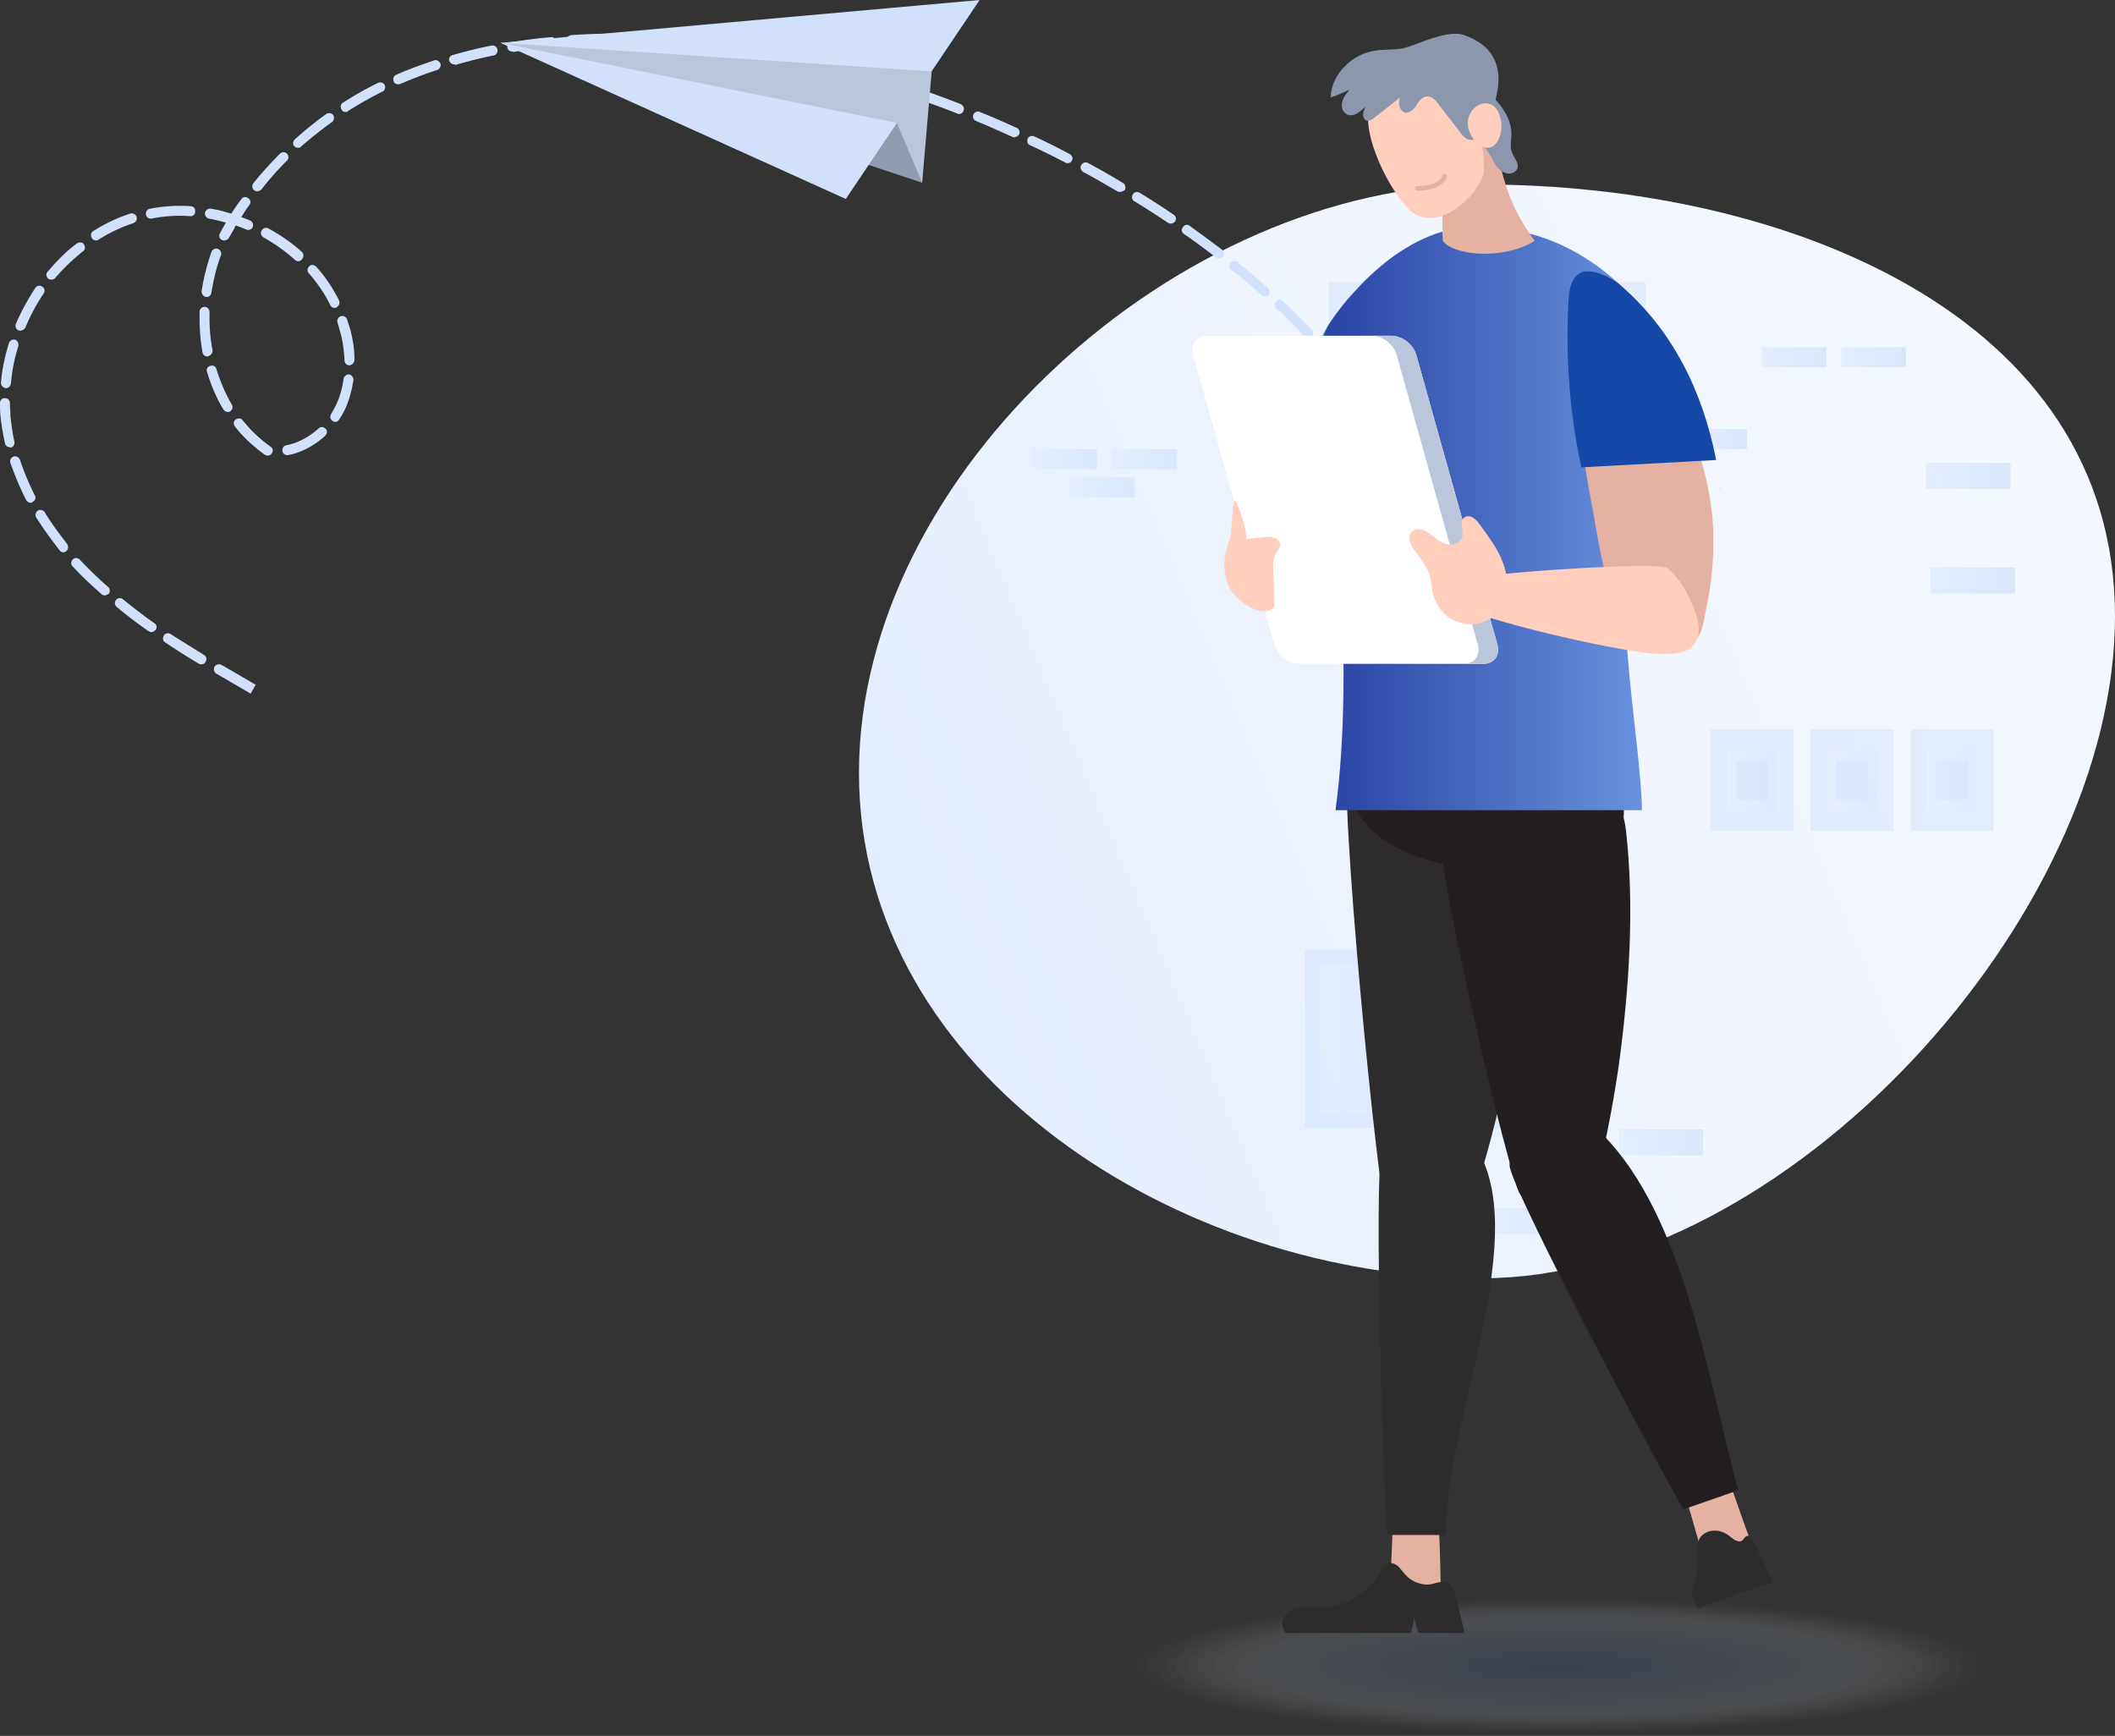 <svg xmlns="http://www.w3.org/2000/svg" width="463" height="380" fill="none" viewBox="0 0 463 380">
    <rect x="0" y="0" width="463" height="380" fill="#333333" stroke="none"/>
    <path fill="url(#a)" d="M463 134.938c0 66.132-72.336 144.884-138.468 144.884-66.132 0-136.493-44.558-136.493-110.62 0-66.061 70.432-128.808 136.493-128.808C390.593 40.394 463 68.806 463 134.938z"/>
    <g opacity=".5">
        <path fill="#B3CDFA" d="M436.42 159.685h-18.119v22.208h18.119v-22.208z" opacity=".5"/>
        <path fill="#CADCFB" d="M418.301 159.685v.423h17.696v21.785h.353v-22.208h-18.049z" opacity=".5"/>
        <path fill="url(#b)" d="M432.684 164.197h-10.787v13.254h10.787v-13.254z" opacity=".5"/>
        <path fill="#B3CDFA" d="M430.78 166.523h-6.909v8.531h6.909v-8.531zM414.494 159.685h-18.119v22.208h18.119v-22.208z" opacity=".5"/>
        <path fill="#CADCFB" d="M396.375 159.685v.423h17.696v21.785h.423v-22.208h-18.119z" opacity=".5"/>
        <path fill="url(#c)" d="M410.828 164.197h-10.787v13.254h10.787v-13.254z" opacity=".5"/>
        <path fill="#B3CDFA" d="M408.854 166.523h-6.909v8.531h6.909v-8.531zM392.568 159.685h-18.12v22.208h18.12v-22.208z" opacity=".5"/>
        <path fill="#CADCFB" d="M374.448 159.685v.423h17.697v21.785h.423v-22.208h-18.12z" opacity=".5"/>
        <path fill="url(#d)" d="M388.831 164.197h-10.787v13.254h10.787v-13.254z" opacity=".5"/>
        <path fill="#B3CDFA" d="M386.927 166.523h-6.909v8.531h6.909v-8.531z" opacity=".5"/>
    </g>
    <g opacity=".5">
        <path fill="#B3CDFA" d="M343.356 207.909h-57.671v38.988h57.671v-38.988z" opacity=".5"/>
        <path fill="url(#e)" d="M339.972 210.94h-51.044v32.925h51.044V210.94z" opacity=".5"/>
        <path fill="#B3CDFA" d="M328.551 236.392l-21.01-13.889h21.01v13.889zM300.068 220.458l21.009 13.819h-21.009v-13.819z" opacity=".5"/>
    </g>
    <g opacity=".5">
        <path fill="#B3CDFA" d="M360.207 61.826h-20.305v24.888h20.305V61.826z" opacity=".5"/>
        <path fill="#CADCFB" d="M339.902 61.826v.494h19.811v24.394h.494V61.826h-20.305z" opacity=".5"/>
        <path fill="url(#f)" d="M356.118 66.832h-12.127v14.876h12.127V66.832z" opacity=".5"/>
        <path fill="#B3CDFA" d="M353.932 69.511h-7.755V79.1h7.755V69.51zM335.672 61.826h-20.305v24.888h20.305V61.826z" opacity=".5"/>
        <path fill="#CADCFB" d="M315.367 61.826v.494h19.811v24.394h.423V61.826h-20.234z" opacity=".5"/>
        <path fill="url(#g)" d="M331.583 66.832h-12.127v14.876h12.127V66.832z" opacity=".5"/>
        <path fill="#B3CDFA" d="M329.397 69.511h-7.755V79.1h7.755V69.51zM311.137 61.826h-20.305v24.888h20.305V61.826z" opacity=".5"/>
        <path fill="#CADCFB" d="M290.832 61.826v.494h19.741v24.394h.493V61.826h-20.234z" opacity=".5"/>
        <path fill="url(#h)" d="M307.048 66.832h-12.127v14.876h12.127V66.832z" opacity=".5"/>
        <path fill="#B3CDFA" d="M304.792 69.511h-7.756V79.1h7.756V69.51z" opacity=".5"/>
    </g>
    <path fill="url(#i)" d="M240.14 98.347h-14.171v4.371h14.171v-4.371z"/>
    <path fill="url(#j)" d="M248.319 104.551h-14.171v4.371h14.171v-4.371z"/>
    <path fill="url(#k)" d="M372.827 247.249h-18.542v5.711h18.542v-5.711z"/>
    <path fill="url(#l)" d="M345.683 264.452h-18.542v5.711h18.542v-5.711z"/>
    <path fill="url(#m)" d="M441.144 124.222h-18.542v5.71h18.542v-5.71z"/>
    <path fill="url(#n)" d="M440.157 101.308h-18.542v5.711h18.542v-5.711z"/>
    <path fill="url(#o)" d="M257.625 98.347h-14.171v4.371h14.171v-4.371z"/>
    <path fill="url(#p)" d="M399.829 75.998h-14.171v4.37h14.171v-4.37z"/>
    <path fill="url(#q)" d="M382.415 93.905h-14.171v4.371h14.171v-4.37z"/>
    <path fill="url(#r)" d="M417.244 75.998h-14.171v4.37h14.171v-4.37z"/>
    <g opacity=".16">
        <path fill="#FBFCFE" d="M341.233 379.638c52.317 0 94.729-6.677 94.729-14.914s-42.412-14.914-94.729-14.914-94.728 6.677-94.728 14.914 42.411 14.914 94.728 14.914z" opacity=".024"/>
        <path fill="#F8FAFE" d="M341.233 379.285c51.097 0 92.52-6.519 92.52-14.561s-41.423-14.561-92.52-14.561c-51.097 0-92.52 6.519-92.52 14.561s41.423 14.561 92.52 14.561z" opacity=".049"/>
        <path fill="#F4F7FD" d="M341.233 378.932c49.926 0 90.399-6.361 90.399-14.208s-40.473-14.208-90.399-14.208c-49.925 0-90.398 6.361-90.398 14.208s40.473 14.208 90.398 14.208z" opacity=".073"/>
        <path fill="#F1F5FC" d="M341.234 378.579c48.705 0 88.189-6.203 88.189-13.855s-39.484-13.855-88.189-13.855c-48.706 0-88.19 6.203-88.19 13.855s39.484 13.855 88.19 13.855z" opacity=".098"/>
        <path fill="#EDF2FC" d="M341.233 378.226c47.486 0 85.98-6.045 85.98-13.502 0-7.457-38.494-13.502-85.98-13.502-47.485 0-85.98 6.045-85.98 13.502 0 7.457 38.495 13.502 85.98 13.502z" opacity=".122"/>
        <path fill="#E9F0FB" d="M341.233 377.873c46.314 0 83.859-5.887 83.859-13.149s-37.545-13.149-83.859-13.149c-46.314 0-83.859 5.887-83.859 13.149s37.545 13.149 83.859 13.149z" opacity=".146"/>
        <path fill="#E6EDFA" d="M341.233 377.52c45.095 0 81.651-5.729 81.651-12.796 0-7.067-36.556-12.796-81.651-12.796-45.094 0-81.65 5.729-81.65 12.796 0 7.067 36.556 12.796 81.65 12.796z" opacity=".171"/>
        <path fill="#E2EBFA" d="M341.233 377.255c43.923 0 79.53-5.61 79.53-12.531s-35.607-12.531-79.53-12.531-79.529 5.61-79.529 12.531 35.606 12.531 79.529 12.531z" opacity=".195"/>
        <path fill="#DFE8F9" d="M418.554 364.724c0 6.707-34.64 12.178-77.321 12.178s-77.32-5.471-77.32-12.178c0-6.707 34.639-12.178 77.32-12.178 42.681 0 77.321 5.383 77.321 12.178z" opacity=".22"/>
        <path fill="#DBE6F8" d="M341.233 376.549c41.532 0 75.2-5.294 75.2-11.825s-33.668-11.826-75.2-11.826c-41.531 0-75.199 5.295-75.199 11.826 0 6.531 33.668 11.825 75.199 11.825z" opacity=".244"/>
        <path fill="#D8E3F7" d="M341.233 376.197c40.312 0 72.991-5.137 72.991-11.473 0-6.336-32.679-11.472-72.991-11.472-40.311 0-72.99 5.136-72.99 11.472 0 6.336 32.679 11.473 72.99 11.473z" opacity=".268"/>
        <path fill="#D4E1F7" d="M341.233 375.844c39.092 0 70.781-4.979 70.781-11.12 0-6.141-31.689-11.119-70.781-11.119-39.091 0-70.781 4.978-70.781 11.119s31.69 11.12 70.781 11.12z" opacity=".293"/>
        <path fill="#D0DEF6" d="M341.233 375.491c37.92 0 68.661-4.821 68.661-10.767s-30.741-10.766-68.661-10.766-68.66 4.82-68.66 10.766 30.74 10.767 68.66 10.767z" opacity=".317"/>
        <path fill="#CDDCF5" d="M341.233 375.138c36.7 0 66.452-4.663 66.452-10.414 0-5.751-29.752-10.413-66.452-10.413s-66.451 4.662-66.451 10.413 29.751 10.414 66.451 10.414z" opacity=".342"/>
        <path fill="#C9D9F5" d="M341.233 374.873c35.529 0 64.33-4.544 64.33-10.149 0-5.605-28.801-10.149-64.33-10.149-35.529 0-64.331 4.544-64.331 10.149 0 5.605 28.802 10.149 64.331 10.149z" opacity=".366"/>
        <path fill="#C6D7F4" d="M341.233 374.52c34.309 0 62.122-4.386 62.122-9.796 0-5.41-27.813-9.796-62.122-9.796s-62.122 4.386-62.122 9.796c0 5.41 27.813 9.796 62.122 9.796z" opacity=".39"/>
        <path fill="#C2D4F3" d="M401.146 364.724c0 5.207-26.864 9.443-60.001 9.443-33.138 0-60.001-4.236-60.001-9.443s26.863-9.443 60.001-9.443c33.226 0 60.001 4.236 60.001 9.443z" opacity=".415"/>
        <path fill="#BED2F3" d="M341.233 373.814c31.918 0 57.792-4.07 57.792-9.09s-25.874-9.09-57.792-9.09c-31.917 0-57.791 4.07-57.791 9.09s25.874 9.09 57.791 9.09z" opacity=".439"/>
        <path fill="#BBCFF2" d="M341.233 373.461c30.746 0 55.671-3.912 55.671-8.737s-24.925-8.737-55.671-8.737-55.671 3.912-55.671 8.737 24.925 8.737 55.671 8.737z" opacity=".463"/>
        <path fill="#B7CDF1" d="M341.233 373.108c29.526 0 53.462-3.754 53.462-8.384 0-4.63-23.936-8.384-53.462-8.384-29.526 0-53.461 3.754-53.461 8.384 0 4.63 23.935 8.384 53.461 8.384z" opacity=".488"/>
        <path fill="#B4CAF1" d="M341.233 372.755c28.306 0 51.253-3.596 51.253-8.031 0-4.435-22.947-8.031-51.253-8.031s-51.252 3.596-51.252 8.031c0 4.435 22.946 8.031 51.252 8.031z" opacity=".512"/>
        <path fill="#B0C8F0" d="M341.233 372.402c27.135 0 49.132-3.438 49.132-7.678s-21.997-7.678-49.132-7.678c-27.135 0-49.132 3.438-49.132 7.678s21.997 7.678 49.132 7.678z" opacity=".537"/>
        <path fill="#ADC5EF" d="M341.233 372.137c25.915 0 46.923-3.319 46.923-7.413s-21.008-7.413-46.923-7.413c-25.914 0-46.922 3.319-46.922 7.413s21.008 7.413 46.922 7.413z" opacity=".561"/>
        <path fill="#A9C3EF" d="M385.946 364.724c0 3.883-20.059 7.06-44.801 7.06-24.743 0-44.802-3.177-44.802-7.06 0-3.883 20.059-7.06 44.802-7.06 24.831 0 44.801 3.089 44.801 7.06z" opacity=".585"/>
        <path fill="#A5C0EE" d="M383.825 364.724c0 3.707-19.087 6.707-42.592 6.707s-42.592-3-42.592-6.707c0-3.706 19.087-6.707 42.592-6.707s42.592 3.001 42.592 6.707z" opacity=".61"/>
        <path fill="#A2BEED" d="M341.233 371.078c22.352 0 40.472-2.845 40.472-6.354s-18.12-6.354-40.472-6.354-40.471 2.845-40.471 6.354 18.119 6.354 40.471 6.354z" opacity=".634"/>
        <path fill="#9EBBED" d="M379.496 364.724c0 3.354-17.143 6.001-38.263 6.001-21.119 0-38.262-2.736-38.262-6.001 0-3.353 17.143-6.001 38.262-6.001 21.12 0 38.263 2.648 38.263 6.001z" opacity=".658"/>
        <path fill="#9BB9EC" d="M341.233 370.372c19.96 0 36.142-2.529 36.142-5.648 0-3.119-16.182-5.648-36.142-5.648-19.96 0-36.141 2.529-36.141 5.648 0 3.119 16.181 5.648 36.141 5.648z" opacity=".683"/>
        <path fill="#97B6EB" d="M375.165 364.724c0 2.912-15.198 5.295-33.932 5.295s-33.932-2.383-33.932-5.295 15.198-5.295 33.932-5.295c18.734-.088 33.932 2.295 33.932 5.295z" opacity=".707"/>
        <path fill="#93B4EB" d="M372.957 364.724c0 2.736-14.227 5.03-31.724 5.03-17.496 0-31.723-2.206-31.723-5.03 0-2.736 14.227-5.03 31.723-5.03 17.497 0 31.724 2.206 31.724 5.03z" opacity=".732"/>
        <path fill="#90B1EA" d="M341.234 369.401c16.349 0 29.602-2.094 29.602-4.677 0-2.583-13.253-4.677-29.602-4.677-16.35 0-29.603 2.094-29.603 4.677 0 2.583 13.253 4.677 29.603 4.677z" opacity=".756"/>
        <path fill="#8CAFE9" d="M368.627 364.724c0 2.383-12.283 4.324-27.394 4.324-15.11 0-27.393-1.941-27.393-4.324s12.283-4.324 27.393-4.324c15.111 0 27.394 1.941 27.394 4.324z" opacity=".78"/>
        <path fill="#89ACE8" d="M341.233 368.695c13.958 0 25.273-1.778 25.273-3.971s-11.315-3.971-25.273-3.971c-13.957 0-25.273 1.778-25.273 3.971s11.316 3.971 25.273 3.971z" opacity=".805"/>
        <path fill="#85AAE8" d="M364.297 364.724c0 2.03-10.339 3.618-23.064 3.618s-23.064-1.588-23.064-3.618 10.339-3.618 23.064-3.618 23.064 1.588 23.064 3.618z" opacity=".829"/>
        <path fill="#82A7E7" d="M362.088 364.724c0 1.853-9.367 3.265-20.943 3.265s-20.943-1.5-20.943-3.265c0-1.765 9.367-3.265 20.943-3.265 11.576-.088 20.943 1.412 20.943 3.265z" opacity=".854"/>
        <path fill="#7EA5E6" d="M341.233 367.636c10.346 0 18.734-1.303 18.734-2.912 0-1.608-8.388-2.912-18.734-2.912-10.346 0-18.733 1.304-18.733 2.912 0 1.609 8.387 2.912 18.733 2.912z" opacity=".878"/>
        <path fill="#7AA2E6" d="M357.758 364.724c0 1.412-7.423 2.648-16.525 2.648-9.19 0-16.524-1.148-16.524-2.648 0-1.412 7.423-2.647 16.524-2.647 9.102 0 16.525 1.147 16.525 2.647z" opacity=".902"/>
        <path fill="#77A0E5" d="M355.637 364.724c0 1.236-6.451 2.294-14.403 2.294-7.953 0-14.404-.97-14.404-2.294 0-1.235 6.451-2.295 14.404-2.295 7.952 0 14.403.971 14.403 2.295z" opacity=".927"/>
        <path fill="#739DE4" d="M353.428 364.724c0 1.059-5.479 1.942-12.194 1.942-6.716 0-12.195-.883-12.195-1.942s5.479-1.941 12.195-1.941c6.715 0 12.194.794 12.194 1.941z" opacity=".951"/>
        <path fill="#709BE4" d="M351.218 364.724c0 .883-4.507 1.589-10.073 1.589-5.567 0-10.074-.706-10.074-1.589 0-.882 4.507-1.588 10.074-1.588 5.566 0 10.073.706 10.073 1.588z" opacity=".976"/>
        <path fill="#6C98E3" d="M341.233 365.96c4.344 0 7.865-.554 7.865-1.236 0-.682-3.521-1.235-7.865-1.235-4.343 0-7.864.553-7.864 1.235s3.521 1.236 7.864 1.236z" opacity=".32"/>
    </g>
    <path fill="#D1E1FC" d="M54.883 151.836l.543-.976-.544.976c-2.5-1.411-4.999-2.93-7.498-4.341-.544-.326-.652-.977-.435-1.52.326-.542.978-.651 1.522-.434 2.5 1.411 4.999 2.931 7.498 4.342l-1.087 1.953zm-10.76-6.403c-.217 0-.434 0-.543-.109a180.58 180.58 0 0 1-7.39-4.667c-.543-.325-.652-.977-.326-1.519.326-.543.978-.651 1.521-.326 2.174 1.411 4.674 2.931 7.282 4.559.543.325.652.976.326 1.519-.109.326-.544.543-.87.543zm-10.976-7.055c-.218 0-.435-.109-.652-.217-2.5-1.737-4.782-3.473-6.956-5.318-.434-.326-.543-1.086-.108-1.52.326-.434 1.086-.542 1.521-.108 2.174 1.736 4.347 3.473 6.847 5.209.543.326.652.977.217 1.52-.217.217-.543.434-.87.434zm-10.216-8.032c-.217 0-.543-.108-.76-.325-.761-.651-1.413-1.303-2.174-1.954a73.821 73.821 0 0 1-4.13-4.124c-.435-.434-.326-1.086.109-1.52.434-.434 1.086-.325 1.521.109a70.32 70.32 0 0 0 4.021 4.016c.652.651 1.413 1.302 2.174 1.953.435.434.435 1.086.108 1.52-.326.108-.652.325-.869.325zm-9.02-9.442c-.326 0-.652-.109-.87-.434-1.847-2.388-3.586-4.776-5.107-7.164-.327-.542-.11-1.194.326-1.519.543-.326 1.195-.109 1.521.325 1.413 2.388 3.152 4.667 4.89 6.947.327.434.327 1.194-.108 1.519-.218.217-.435.326-.652.326zM6.738 110.05c-.435 0-.76-.217-.978-.542-1.413-2.714-2.5-5.427-3.478-8.141-.217-.542.109-1.193.652-1.41.544-.218 1.196.108 1.413.651a59.626 59.626 0 0 0 3.26 7.814c.327.543.11 1.194-.434 1.411-.109.217-.326.217-.435.217zm51.84-10.31c-.218 0-.435-.11-.652-.218-2.391-1.736-4.674-3.798-6.521-6.186-.326-.434-.326-1.194.217-1.52.435-.325 1.196-.325 1.522.217a30.595 30.595 0 0 0 6.086 5.753c.543.325.652.977.217 1.52-.109.216-.543.433-.87.433zm4.347-.11c-.544 0-.978-.325-1.087-.867-.109-.543.217-1.194.87-1.303 2.499-.434 4.999-1.845 7.064-3.69.434-.434 1.086-.326 1.521.109.435.434.326 1.085-.109 1.519-2.39 2.17-5.216 3.69-8.15 4.233h-.11zM2.174 97.895c-.544 0-.979-.325-1.087-.868a54.935 54.935 0 0 1-.978-5.86C0 90.187 0 89.21 0 88.234c0-.652.435-1.086 1.087-1.086.543 0 1.087.434 1.087 1.086 0 .976.108 1.845.108 2.822.218 1.845.435 3.69.87 5.643.108.543-.218 1.194-.87 1.303.109-.109 0-.109-.108-.109zm71.184-5.535a.83.83 0 0 1-.544-.217c-.543-.326-.652-.977-.326-1.52.11-.217.326-.542.435-.76 1.196-2.061 1.956-4.34 2.282-6.946.11-.542.653-.976 1.196-.976.543.108.978.65.978 1.194-.435 2.821-1.196 5.426-2.5 7.706-.217.325-.326.542-.543.868-.326.542-.652.651-.978.651zm-23.475-2.17c-.326 0-.76-.218-.978-.543-1.521-2.497-2.717-5.319-3.586-8.25a.963.963 0 0 1 .76-1.302.965.965 0 0 1 1.305.76c.87 2.714 1.956 5.319 3.369 7.706.326.543.108 1.194-.435 1.52-.109.108-.217.108-.435.108zm-48.579-5.21s-.109 0 0 0C.652 84.87.217 84.435.217 83.784c.218-2.93.87-5.861 1.74-8.683.217-.543.76-.868 1.303-.76.544.217.87.76.761 1.411a36.954 36.954 0 0 0-1.63 8.249c-.109.542-.543.977-1.087.977zm293.323-1.086c-.326 0-.652-.108-.87-.434a97.013 97.013 0 0 0-5.433-6.62c-.435-.435-.327-1.086.108-1.52.435-.434 1.087-.326 1.522.108 1.956 2.28 3.803 4.559 5.542 6.73.326.434.218 1.194-.217 1.52-.109.108-.435.216-.652.216zM76.509 79.986c-.543 0-1.086-.434-1.086-1.085-.109-1.954-.326-3.908-.87-5.97l-.652-2.28c-.217-.542.109-1.193.652-1.41.544-.217 1.196.109 1.413.651.218.76.544 1.628.76 2.388.544 2.17.87 4.233.87 6.403 0 .76-.543 1.194-1.087 1.303zm-31.081-1.954c-.544 0-.979-.325-1.087-.868a41.428 41.428 0 0 1-.652-7.38v-1.52c0-.651.543-1.085 1.087-1.085.651 0 1.086.542 1.086 1.085v1.411c0 2.388.218 4.667.652 6.946.109.543-.326 1.194-.87 1.303-.108.108-.108.108-.216.108zm240.831-4.124c-.326 0-.544-.109-.761-.326a160.372 160.372 0 0 0-6.086-6.078 1.048 1.048 0 0 1 0-1.52 1.051 1.051 0 0 1 1.521 0 165.865 165.865 0 0 1 6.195 6.187 1.048 1.048 0 0 1 0 1.52c-.326.217-.652.217-.869.217zM4.456 72.388c-.109 0-.326 0-.435-.108-.543-.217-.76-.868-.543-1.411a54.342 54.342 0 0 1 4.238-7.815c.326-.542.978-.65 1.522-.325.543.325.652.977.326 1.52-1.63 2.387-2.935 4.883-4.021 7.488-.218.326-.652.651-1.087.651zm68.793-4.992c-.434 0-.76-.217-.978-.651-1.195-2.497-2.826-4.776-4.673-6.947-.435-.434-.326-1.085.109-1.52.434-.433 1.086-.325 1.521.11 2.065 2.279 3.695 4.775 5 7.38.217.543 0 1.194-.435 1.41-.218.218-.435.218-.544.218zM45.21 65.008h-.108c-.544-.108-.979-.651-.979-1.194.435-2.93 1.196-5.86 2.174-8.683.217-.542.87-.868 1.413-.65.543.216.87.867.652 1.41-.978 2.605-1.63 5.318-2.065 8.14-.109.651-.543.977-1.087.977zm231.702-.108c-.217 0-.543-.109-.76-.326-2.065-1.845-4.348-3.799-6.63-5.535-.434-.326-.543-1.086-.108-1.52.326-.434 1.086-.543 1.521-.108a178.77 178.77 0 0 1 6.629 5.643 1.16 1.16 0 0 1 .109 1.52 1.173 1.173 0 0 1-.761.326zM11.194 61.21c-.218 0-.544-.11-.652-.218-.435-.434-.544-1.085-.109-1.52 1.956-2.279 4.021-4.45 6.412-6.186.435-.325 1.196-.325 1.522.217.326.434.326 1.194-.218 1.52-2.173 1.736-4.238 3.69-6.086 5.86-.217.218-.543.326-.87.326zm54.122-4.017c-.218 0-.544-.108-.761-.325a39.022 39.022 0 0 0-6.847-4.884c-.543-.326-.76-.977-.434-1.52.325-.542.978-.76 1.521-.434 2.608 1.411 5.108 3.148 7.281 5.101.435.434.435 1.086.11 1.52-.327.434-.653.542-.87.542zm201.489-.65c-.217 0-.434-.11-.652-.218-2.282-1.736-4.564-3.473-6.955-5.1-.544-.327-.652-.978-.218-1.52.326-.543.978-.652 1.522-.218 2.391 1.737 4.782 3.474 7.064 5.21.435.326.543 1.085.217 1.52-.326.217-.652.325-.978.325zm-245.83-3.908c-.326 0-.76-.217-.87-.543-.326-.542-.217-1.194.326-1.52 2.609-1.627 5.326-2.93 8.043-3.798.543-.217 1.195.109 1.413.651.217.543-.11 1.194-.652 1.411-2.609.869-5.217 2.062-7.608 3.582-.326.217-.435.217-.652.217zm28.148 0c-.218 0-.326 0-.544-.108-.543-.218-.76-.977-.434-1.412.434-.868.869-1.628 1.304-2.387-1.196-.326-2.5-.651-3.695-.869a1.126 1.126 0 0 1-.87-1.302 1.127 1.127 0 0 1 1.304-.868c1.522.217 3.043.65 4.456 1.085a32.293 32.293 0 0 1 2.174-3.147c.326-.543.978-.652 1.521-.218.544.326.652.977.218 1.52-.653.868-1.196 1.736-1.74 2.605.653.217 1.305.434 1.957.76.543.217.76.868.543 1.41-.217.543-.87.76-1.413.543-.76-.325-1.521-.651-2.282-.868-.108.108-.217.217-.217.434l-1.304 2.28c-.218.325-.652.542-.978.542zm207.14-3.69c-.217 0-.434-.109-.652-.217a166.051 166.051 0 0 0-7.281-4.667c-.543-.326-.652-.977-.326-1.52.326-.542.978-.651 1.521-.325 2.5 1.52 5 3.147 7.391 4.775.543.326.652.977.326 1.52-.326.325-.652.434-.979.434zM33.038 47.859c-.543 0-.978-.325-1.087-.868-.108-.542.218-1.194.87-1.302 2.934-.543 5.869-.76 8.912-.543.652 0 1.086.543.978 1.194 0 .651-.544 1.085-1.196.977-2.825-.217-5.651 0-8.368.542h-.109zM245.178 42c-.217 0-.326 0-.543-.109-2.5-1.411-4.999-2.93-7.499-4.233-.543-.325-.761-.977-.435-1.52.326-.542.978-.76 1.522-.434a172.4 172.4 0 0 1 7.607 4.342c.544.325.652.977.435 1.52-.326.216-.652.434-1.087.434zM56.295 41.89c-.217 0-.434-.109-.652-.217-.434-.326-.543-1.085-.217-1.52a83.582 83.582 0 0 1 5.869-6.512 1.052 1.052 0 0 1 1.521 0 1.048 1.048 0 0 1 0 1.52c-1.956 1.953-3.912 4.124-5.651 6.403-.218.109-.544.326-.87.326zm177.472-6.187c-.217 0-.326 0-.543-.108a170.01 170.01 0 0 0-7.716-3.799c-.544-.217-.761-.868-.544-1.41.217-.543.87-.76 1.413-.543a131.308 131.308 0 0 1 7.825 3.907c.543.325.761.977.434 1.41-.108.326-.434.544-.869.544zM65.207 32.34c-.326 0-.543-.109-.76-.326-.436-.434-.327-1.085.108-1.52a84.614 84.614 0 0 1 6.847-5.534c.543-.326 1.195-.218 1.521.216.326.435.218 1.194-.217 1.52-2.282 1.628-4.565 3.473-6.738 5.318-.218.326-.435.326-.761.326zm156.823-2.28c-.109 0-.326 0-.435-.108a251.53 251.53 0 0 0-7.933-3.473c-.544-.217-.87-.868-.544-1.411.218-.543.87-.868 1.413-.543 2.717 1.086 5.434 2.28 8.042 3.473.544.218.761.869.544 1.411-.218.326-.652.652-1.087.652zm-12.064-5.1c-.108 0-.217 0-.434-.11-2.717-1.084-5.434-2.061-8.151-3.038-.543-.217-.87-.868-.652-1.411.217-.543.869-.868 1.413-.651 2.717.977 5.434 1.953 8.151 3.039.543.217.869.868.652 1.41-.109.435-.544.76-.979.76zM75.64 24.524c-.326 0-.76-.217-.87-.542-.325-.543-.217-1.194.327-1.52 2.39-1.52 4.999-3.039 7.716-4.341.543-.217 1.195 0 1.413.542.217.543 0 1.194-.544 1.411a83.573 83.573 0 0 0-7.499 4.233c-.108.217-.326.217-.543.217zm122.155-4.015c-.109 0-.218 0-.327-.109-2.716-.868-5.542-1.737-8.259-2.605-.543-.217-.87-.76-.761-1.302.218-.543.761-.869 1.304-.76 2.717.76 5.543 1.628 8.369 2.605.543.217.869.76.652 1.41-.109.435-.544.76-.978.76zM87.16 18.446c-.435 0-.87-.217-.978-.65-.217-.544 0-1.195.543-1.412 2.609-1.194 5.434-2.17 8.26-3.147.543-.217 1.195.108 1.413.65.217.543-.109 1.195-.652 1.412-2.717.868-5.434 1.953-8.043 3.039-.217.108-.434.108-.543.108zm98.137-1.736h-.327c-2.825-.76-5.651-1.411-8.368-2.062-.543-.109-.978-.76-.76-1.303.108-.543.76-.977 1.304-.76 2.825.652 5.651 1.411 8.477 2.171.543.109.869.76.76 1.303-.217.325-.652.65-1.086.65zm-85.856-2.605c-.435 0-.87-.326-1.087-.76-.218-.543.217-1.194.76-1.302 2.718-.76 5.652-1.52 8.478-2.062.543-.109 1.195.217 1.304.868.108.543-.218 1.194-.87 1.302-2.825.543-5.651 1.303-8.368 2.063 0-.11-.109-.11-.217-.11zm73.14-.434h-.217l-8.477-1.628a1.127 1.127 0 0 1-.87-1.303 1.128 1.128 0 0 1 1.305-.868c2.825.434 5.76.977 8.585 1.628.544.109.978.651.87 1.303-.218.542-.652.868-1.196.868zm-12.824-2.28h-.109c-2.825-.434-5.76-.76-8.585-1.085-.544-.108-1.087-.543-.978-1.194.108-.65.543-1.085 1.195-.977 2.826.326 5.76.652 8.694 1.086.544.108.979.651.87 1.194-.109.65-.543.977-1.087.977zm-47.601-.108c-.543 0-.978-.326-1.087-.868-.108-.543.326-1.194.87-1.194 2.825-.434 5.76-.868 8.694-1.086.543-.108 1.087.435 1.195.977.109.543-.434 1.086-.978 1.194-2.934.326-5.76.651-8.585 1.086 0-.109-.109-.109-.109-.109zm34.668-1.302s-.108 0 0 0c-3.043-.218-5.868-.326-8.694-.435a1.089 1.089 0 0 1-1.087-1.085c0-.651.544-1.085 1.087-1.085 2.826.108 5.76.217 8.694.434.652 0 1.087.543.979 1.194a.974.974 0 0 1-.979.977zm-21.735-.109c-.544 0-1.087-.434-1.087-.977 0-.651.435-1.085.978-1.194 2.826-.217 5.76-.325 8.803-.325.652 0 1.087.434 1.087 1.085s-.435 1.085-1.087 1.085c-2.934 0-5.76.109-8.694.326z"/>
    <path fill="#2D2B2B" fill-rule="evenodd" d="M322.281 262.989c-1.342 3.886-3.22 8.308-6.709 9.38-2.415.804-10.333-4.02-11.943-6.03-1.744-1.876-10.869-94.88-8.454-100.509 3.221-7.638 38.646 2.948 39.317 16.082.94 16.885-1.207 34.709-4.428 51.46-2.013 10.051-4.562 19.968-7.783 29.617z" clip-rule="evenodd"/>
    <path fill="#E5B1A3" d="M383.874 339.107a25.08 25.08 0 0 1-10.735 2.814c-1.208-4.154-2.415-8.442-3.623-12.597-.134-.536-.268-1.072-.134-1.608.134-.804.939-1.34 1.61-1.742 2.684-1.474 6.978-3.216 8.32.402a483.299 483.299 0 0 0 4.562 12.731zM315.438 349.292c-3.757.536-7.514.268-11.137-.938.134-4.423.402-8.711.536-13.133 0-.536 0-1.072.403-1.608.403-.671 1.342-.939 2.013-1.073 2.952-.536 7.648-.67 7.783 3.083.268 4.556.268 9.112.402 13.669z"/>
    <path fill="#2D2B2B" fill-rule="evenodd" d="M302.556 252.268c3.757-7.773 14.627-12.999 21.47.402 10.467 20.369-7.649 58.697-7.514 83.355h-12.748c-.671-2.412-3.221-79.469-1.208-83.757z" clip-rule="evenodd"/>
    <path fill="#231F20" fill-rule="evenodd" d="M350.998 188.478c-3.087 2.412-7.112 2.814-11.004 2.814-31.534 0-45.489-7.504-45.489-24.658 0-15.545 32.741-12.463 47.502-7.638 3.221 1.072 7.783 2.01 9.93 4.958 3.086 4.288 6.575 18.628-.939 24.524z" clip-rule="evenodd"/>
    <path fill="#E5B1A3" d="M307.789 86.63c-1.073 14.473-3.891 29.348-12.077 41.275-1.744 2.546-4.294 5.226-7.38 4.958-1.879-.134-3.355-1.474-4.428-2.948-.94-1.608-1.476-3.35-1.745-5.092-2.683-14.206 1.745-28.545 6.039-42.348 1.744-5.628 4.16-15.68 9.93-18.761 6.038-3.217 8.99 6.7 9.527 10.586.537 4.155.403 8.175.134 12.33z"/>
    <path fill="#66BCD5" fill-rule="evenodd" d="M308.46 65.992c-.268-2.413-.939-5.227-3.086-6.299-2.416-1.072-4.831.536-6.709 2.144-11.138 9.917-15.298 23.988-17.31 38.998l26.568 1.608c1.745-11.927 2.013-24.256.537-36.451z" clip-rule="evenodd"/>
    <path fill="#231F20" fill-rule="evenodd" d="M348.314 262.989c-1.073 3.886-2.684 8.308-6.173 9.38-2.415.804-7.514-9.112-9.393-10.989-1.878-1.876-19.457-74.912-17.31-80.54 2.818-7.639 9.661-12.463 16.773-13.67 10.333-1.608 22.276 1.609 23.752 14.742 1.878 16.885.671 34.709-1.61 51.46-1.477 10.051-3.489 19.968-6.039 29.617z" clip-rule="evenodd"/>
    <path fill="#FFCEBD" d="M271.558 125.761c-.805 1.608 0 3.752 1.342 4.958 1.342 1.206 10.735 5.629 19.86 1.608 4.563-2.01 5.368-6.432 3.758-10.72-2.282-5.897-24.154 2.144-24.96 4.154z"/>
    <path fill="#231F20" fill-rule="evenodd" d="M330.467 255.082c.268-8.309 9.393-17.958 20.396-6.701 17.713 17.958 22.812 52.399 29.656 77.861l-11.943 4.154c-1.61-1.876-38.243-70.758-38.109-75.314z" clip-rule="evenodd"/>
    <path fill="url(#s)" fill-rule="evenodd" d="M357.305 118.658c4.294-13.803 9.527-30.823 7.246-45.296-5.905-7.102-17.847-23.72-41.464-23.72-16.64 0-29.119 16.752-31.937 21.04-3.221 4.69-2.013 11.525-1.208 17.02 1.745 11.659 6.844 57.624 2.416 89.653h67.094c-.269-15.143-6.441-44.76-2.147-58.697z" clip-rule="evenodd"/>
    <path fill="#E5B1A3" d="M372.736 101.907c-3.355-12.731-10.467-24.256-20.128-33.101-1.745-1.608-4.16-3.216-6.307-2.278-1.208.536-2.013 1.742-2.281 2.948-.403 1.206-.269 2.546-.269 3.886.537 15.01 3.355 29.751 6.039 44.492.805 4.556 1.744 9.113 3.623 13.267 2.013 4.155 5.233 7.907 9.527 9.515 2.282.804 5.905 1.34 8.052-.268 1.61-1.34 2.012-4.69 2.415-6.567 1.476-6.7 2.013-13.669 1.476-20.503-.403-3.753-1.073-7.639-2.147-11.391z"/>
    <path fill="#18898D" fill-rule="evenodd" d="M376.493 106.731v.272c.136-.136 0-.272 0-.272z" clip-rule="evenodd"/>
    <path fill="#1449A8" fill-rule="evenodd" d="M343.349 65.992c.135-2.413.537-5.227 2.684-6.299 2.281-1.072 6.575.938 8.454 2.546 11.674 9.917 18.249 23.452 21.202 38.462l-29.522 1.608c-2.549-11.793-3.489-24.122-2.818-36.317z" clip-rule="evenodd"/>
    <path fill="#E5B1A3" d="M316.377 33.159c1.611-7.103 6.978-8.845 10.199-7.103 2.013 13.401 4.025 19.298 9.393 26.668-6.575 4.155-17.713 3.35-20.128 0-.134-1.072-.269-15.813.536-19.565z"/>
    <path fill="#FFCEBD" d="M316.78 16.407c-6.441-4.422-15.834-.536-17.176 7.639-1.208 7.639 6.441 20.638 10.064 22.782 6.307 3.752 14.895-5.227 15.163-9.38.403-6.3-2.684-17.288-8.051-21.04z"/>
    <path fill="#8C97AE" fill-rule="evenodd" d="M321.342 18.015c.537-.402 1.208-.268 1.745 0a5.98 5.98 0 0 1 1.476 1.073c1.476 1.34 3.086 2.814 4.294 4.556 1.208 1.742 2.013 3.618 2.013 5.763 0 1.34-.403 2.68.134 4.02.402 1.072 1.476 2.144 1.208 3.35-.269.804-1.208 1.34-2.147 1.206-.94-.134-1.611-.67-2.282-1.34-.536-.67-.939-1.474-1.342-2.278-1.476-2.546-3.757-4.557-5.233-7.103-1.61-2.546-2.415-5.762-1.073-8.442l1.207-.805z" clip-rule="evenodd"/>
    <path fill="#8C97AE" fill-rule="evenodd" d="M291.284 21.366c1.342-.536 2.818-1.072 4.16-1.742-.671.804-1.342 1.608-1.61 2.68-.269 1.072 0 2.144.939 2.68.671.402 1.61.268 2.281-.134s1.208-.938 1.879-1.474c-.269.536-.537 1.072-.537 1.742 0 .67.403 1.206.939 1.34.537 0 .94-.268 1.342-.536 1.879-1.474 3.758-2.948 5.77-4.556-.134.536-.268 1.206-.134 1.742s.403 1.206 1.074 1.474c.939.402 2.013-.536 2.549-1.34.537-.938 1.208-1.876 2.281-2.144 1.208-.134 2.147.938 2.818 1.876.135.134.269.402.403.536l4.026 5.227c.402.536.805 1.072 1.342 1.474.536.402 1.341.536 1.878.268 1.074-.402 12.748-17.556-2.147-22.782-2.147-.804-5.233.134-7.38.804-2.147.67-4.294 1.742-6.441 2.144-1.745.268-3.623.134-5.368.402-5.099.536-9.93 5.093-10.064 10.319z" clip-rule="evenodd"/>
    <path fill="#FFCEBD" d="M328.186 24.984c.671 1.742.671 3.618 0 5.227-2.013 4.824-6.709.536-6.843-2.949-.269-4.154 5.098-6.834 6.843-2.278z"/>
    <path fill="#2D2B2B" fill-rule="evenodd" d="M280.683 355.724c-.134-1.876 1.61-3.35 3.355-3.752 1.744-.402 3.623-.134 5.502-.134 5.233 0 10.198-3.216 12.613-7.773.269-.67.671-1.34 1.208-1.742.805-.402 1.879-.134 2.684.536.671.67 1.207 1.475 1.878 2.145 1.208 1.206 2.952 1.876 4.563 1.876 1.476 0 3.086-1.072 4.428-.402 1.208.67 1.476 2.278 1.879 3.484.536 2.01 1.073 4.154 1.476 6.164.134.402.268.938.268 1.341h-9.93c-.402-.671-.805-2.547-1.073-3.351 0 .804-.403 2.68-.806 3.351h-27.24c-.402-.537-.671-1.073-.805-1.743zM370.858 350.498c-.671-1.742-.403-3.35.134-4.02.537-.67.671-3.887.805-8.711 0-2.144 3.757-4.02 6.844-1.474.939.804 1.878 1.34 2.549 1.072.537-.268.939-1.474 1.745-1.072.671.402 1.342 2.01 1.878 3.082.94 1.876 1.745 3.752 2.684 5.629.134.402.403.804.537 1.34l-16.237 5.628c-.403-.268-.671-.804-.939-1.474z" clip-rule="evenodd"/>
    <path fill="#fff" d="M324.697 145.326H284.44c-2.415 0-4.83-1.876-5.501-4.288l-17.713-63.254c-.671-2.412.671-4.288 3.086-4.288h40.257c2.415 0 4.83 1.876 5.501 4.288l17.713 63.254c.671 2.412-.671 4.288-3.086 4.288z"/>
    <path fill="#BAC7DB" d="M327.783 141.038L310.07 77.784c-.671-2.412-3.087-4.288-5.502-4.288h-4.294c2.415 0 4.831 1.876 5.502 4.288l17.713 63.254c.67 2.412-.671 4.288-3.087 4.288h4.294c2.416 0 3.758-1.876 3.087-4.288z"/>
    <path fill="#FFCEBD" d="M322.013 126.565c-2.013 1.34-2.281 4.154-1.342 6.298.94 2.145 35.292 10.453 43.477 10.319 2.55 0 5.368-.268 6.844-2.278 1.342-1.876.939-4.288.268-6.432-1.207-3.619-3.22-7.639-6.172-10.051-1.879-1.742-41.733 1.34-43.075 2.144z"/>
    <path fill="#FFCEBD" d="M309.668 120.534c-.805-1.206-1.611-2.68-.805-3.886.536-.804 1.61-.938 2.549-.67.939.268 1.61.938 2.415 1.474.94.804 2.013 1.608 3.355 1.742 1.208.134 2.684-.536 2.952-1.742.269-1.34-.671-3.082.269-4.02.536-.536 1.342-.536 2.013-.134.67.402 1.073.938 1.476 1.474 2.281 3.082 4.696 6.298 5.635 10.051.94 3.752 0 8.174-3.086 10.453-2.818 2.01-6.978 1.742-9.661-.402-2.282-1.877-3.221-4.423-3.489-7.237-.269-2.948-1.745-4.422-3.623-7.103zM269.412 117.318c.134-.402.402-7.371.805-7.639.671-.536 3.086 7.639 2.549 8.309 1.745-.134 2.281-.268 4.026-.402 1.342-.134 2.952 0 3.355 1.206.268.938-.537 1.876-1.074 2.814-.939 1.608.403 10.587-.268 11.391-2.818 2.814-8.857-2.144-9.93-4.824-1.476-4.021-.805-7.103.537-10.855z"/>
    <path fill="#909CAF" d="M109.568 9.38l92.303 30.618-2.081-18.293L109.568 9.38z"/>
    <path fill="#D1E1FC" d="M109.568 9.38L214.453 0l-29.3 43.552L109.568 9.38z"/>
    <path fill="#BAC7DB" d="M109.568 9.38l86.772 17.527 5.531 13.09 2.091-24.364-94.394-6.252z"/>
    <path stroke="#E5B1A3" stroke-linecap="round" d="M310.256 41.254c1.74.035 5.376-.456 5.996-2.705"/>
    <defs>
        <linearGradient id="a" x1="197.209" x2="455.336" y1="212.883" y2="103.954" gradientUnits="userSpaceOnUse">
            <stop stop-color="#E3EDFE"/>
            <stop offset=".047" stop-color="#E5EEFE"/>
            <stop offset=".511" stop-color="#F0F5FE"/>
            <stop offset="1" stop-color="#F4F8FF"/>
        </linearGradient>
        <linearGradient id="b" x1="421.926" x2="432.751" y1="170.809" y2="170.809" gradientUnits="userSpaceOnUse">
            <stop stop-color="#E3EDFE"/>
            <stop offset="1" stop-color="#BFD5FB"/>
        </linearGradient>
        <linearGradient id="c" x1="400.005" x2="410.83" y1="170.809" y2="170.809" gradientUnits="userSpaceOnUse">
            <stop stop-color="#E3EDFE"/>
            <stop offset="1" stop-color="#BFD5FB"/>
        </linearGradient>
        <linearGradient id="d" x1="378.086" x2="388.911" y1="170.809" y2="170.809" gradientUnits="userSpaceOnUse">
            <stop stop-color="#E3EDFE"/>
            <stop offset="1" stop-color="#BFD5FB"/>
        </linearGradient>
        <linearGradient id="e" x1="288.94" x2="339.952" y1="227.407" y2="227.407" gradientUnits="userSpaceOnUse">
            <stop stop-color="#E3EDFE"/>
            <stop offset="1" stop-color="#BFD5FB"/>
        </linearGradient>
        <linearGradient id="f" x1="343.988" x2="356.118" y1="74.285" y2="74.285" gradientUnits="userSpaceOnUse">
            <stop stop-color="#E3EDFE"/>
            <stop offset="1" stop-color="#BFD5FB"/>
        </linearGradient>
        <linearGradient id="g" x1="319.424" x2="331.555" y1="74.285" y2="74.285" gradientUnits="userSpaceOnUse">
            <stop stop-color="#E3EDFE"/>
            <stop offset="1" stop-color="#BFD5FB"/>
        </linearGradient>
        <linearGradient id="h" x1="294.863" x2="306.993" y1="74.285" y2="74.285" gradientUnits="userSpaceOnUse">
            <stop stop-color="#E3EDFE"/>
            <stop offset="1" stop-color="#BFD5FB"/>
        </linearGradient>
        <linearGradient id="i" x1="225.978" x2="240.136" y1="100.53" y2="100.53" gradientUnits="userSpaceOnUse">
            <stop stop-color="#E3EDFE"/>
            <stop offset="1" stop-color="#D9E6FC"/>
        </linearGradient>
        <linearGradient id="j" x1="234.152" x2="248.31" y1="106.734" y2="106.734" gradientUnits="userSpaceOnUse">
            <stop stop-color="#E3EDFE"/>
            <stop offset="1" stop-color="#D9E6FC"/>
        </linearGradient>
        <linearGradient id="k" x1="354.261" x2="372.833" y1="250.071" y2="250.071" gradientUnits="userSpaceOnUse">
            <stop stop-color="#E3EDFE"/>
            <stop offset="1" stop-color="#D9E6FC"/>
        </linearGradient>
        <linearGradient id="l" x1="327.112" x2="345.685" y1="267.294" y2="267.294" gradientUnits="userSpaceOnUse">
            <stop stop-color="#E3EDFE"/>
            <stop offset="1" stop-color="#D9E6FC"/>
        </linearGradient>
        <linearGradient id="m" x1="422.557" x2="441.13" y1="127.095" y2="127.095" gradientUnits="userSpaceOnUse">
            <stop stop-color="#E3EDFE"/>
            <stop offset="1" stop-color="#D9E6FC"/>
        </linearGradient>
        <linearGradient id="n" x1="421.607" x2="440.18" y1="104.125" y2="104.125" gradientUnits="userSpaceOnUse">
            <stop stop-color="#E3EDFE"/>
            <stop offset="1" stop-color="#D9E6FC"/>
        </linearGradient>
        <linearGradient id="o" x1="243.42" x2="257.578" y1="100.53" y2="100.53" gradientUnits="userSpaceOnUse">
            <stop stop-color="#E3EDFE"/>
            <stop offset="1" stop-color="#D9E6FC"/>
        </linearGradient>
        <linearGradient id="p" x1="385.602" x2="399.759" y1="78.218" y2="78.218" gradientUnits="userSpaceOnUse">
            <stop stop-color="#E3EDFE"/>
            <stop offset="1" stop-color="#D9E6FC"/>
        </linearGradient>
        <linearGradient id="q" x1="368.243" x2="382.401" y1="96.098" y2="96.098" gradientUnits="userSpaceOnUse">
            <stop stop-color="#E3EDFE"/>
            <stop offset="1" stop-color="#D9E6FC"/>
        </linearGradient>
        <linearGradient id="r" x1="403.054" x2="417.212" y1="78.218" y2="78.218" gradientUnits="userSpaceOnUse">
            <stop stop-color="#E3EDFE"/>
            <stop offset="1" stop-color="#D9E6FC"/>
        </linearGradient>
        <linearGradient id="s" x1="288.959" x2="365.131" y1="113.573" y2="113.573" gradientUnits="userSpaceOnUse">
            <stop stop-color="#2842A2"/>
            <stop offset="1" stop-color="#6C98E3"/>
        </linearGradient>
    </defs>
</svg>
